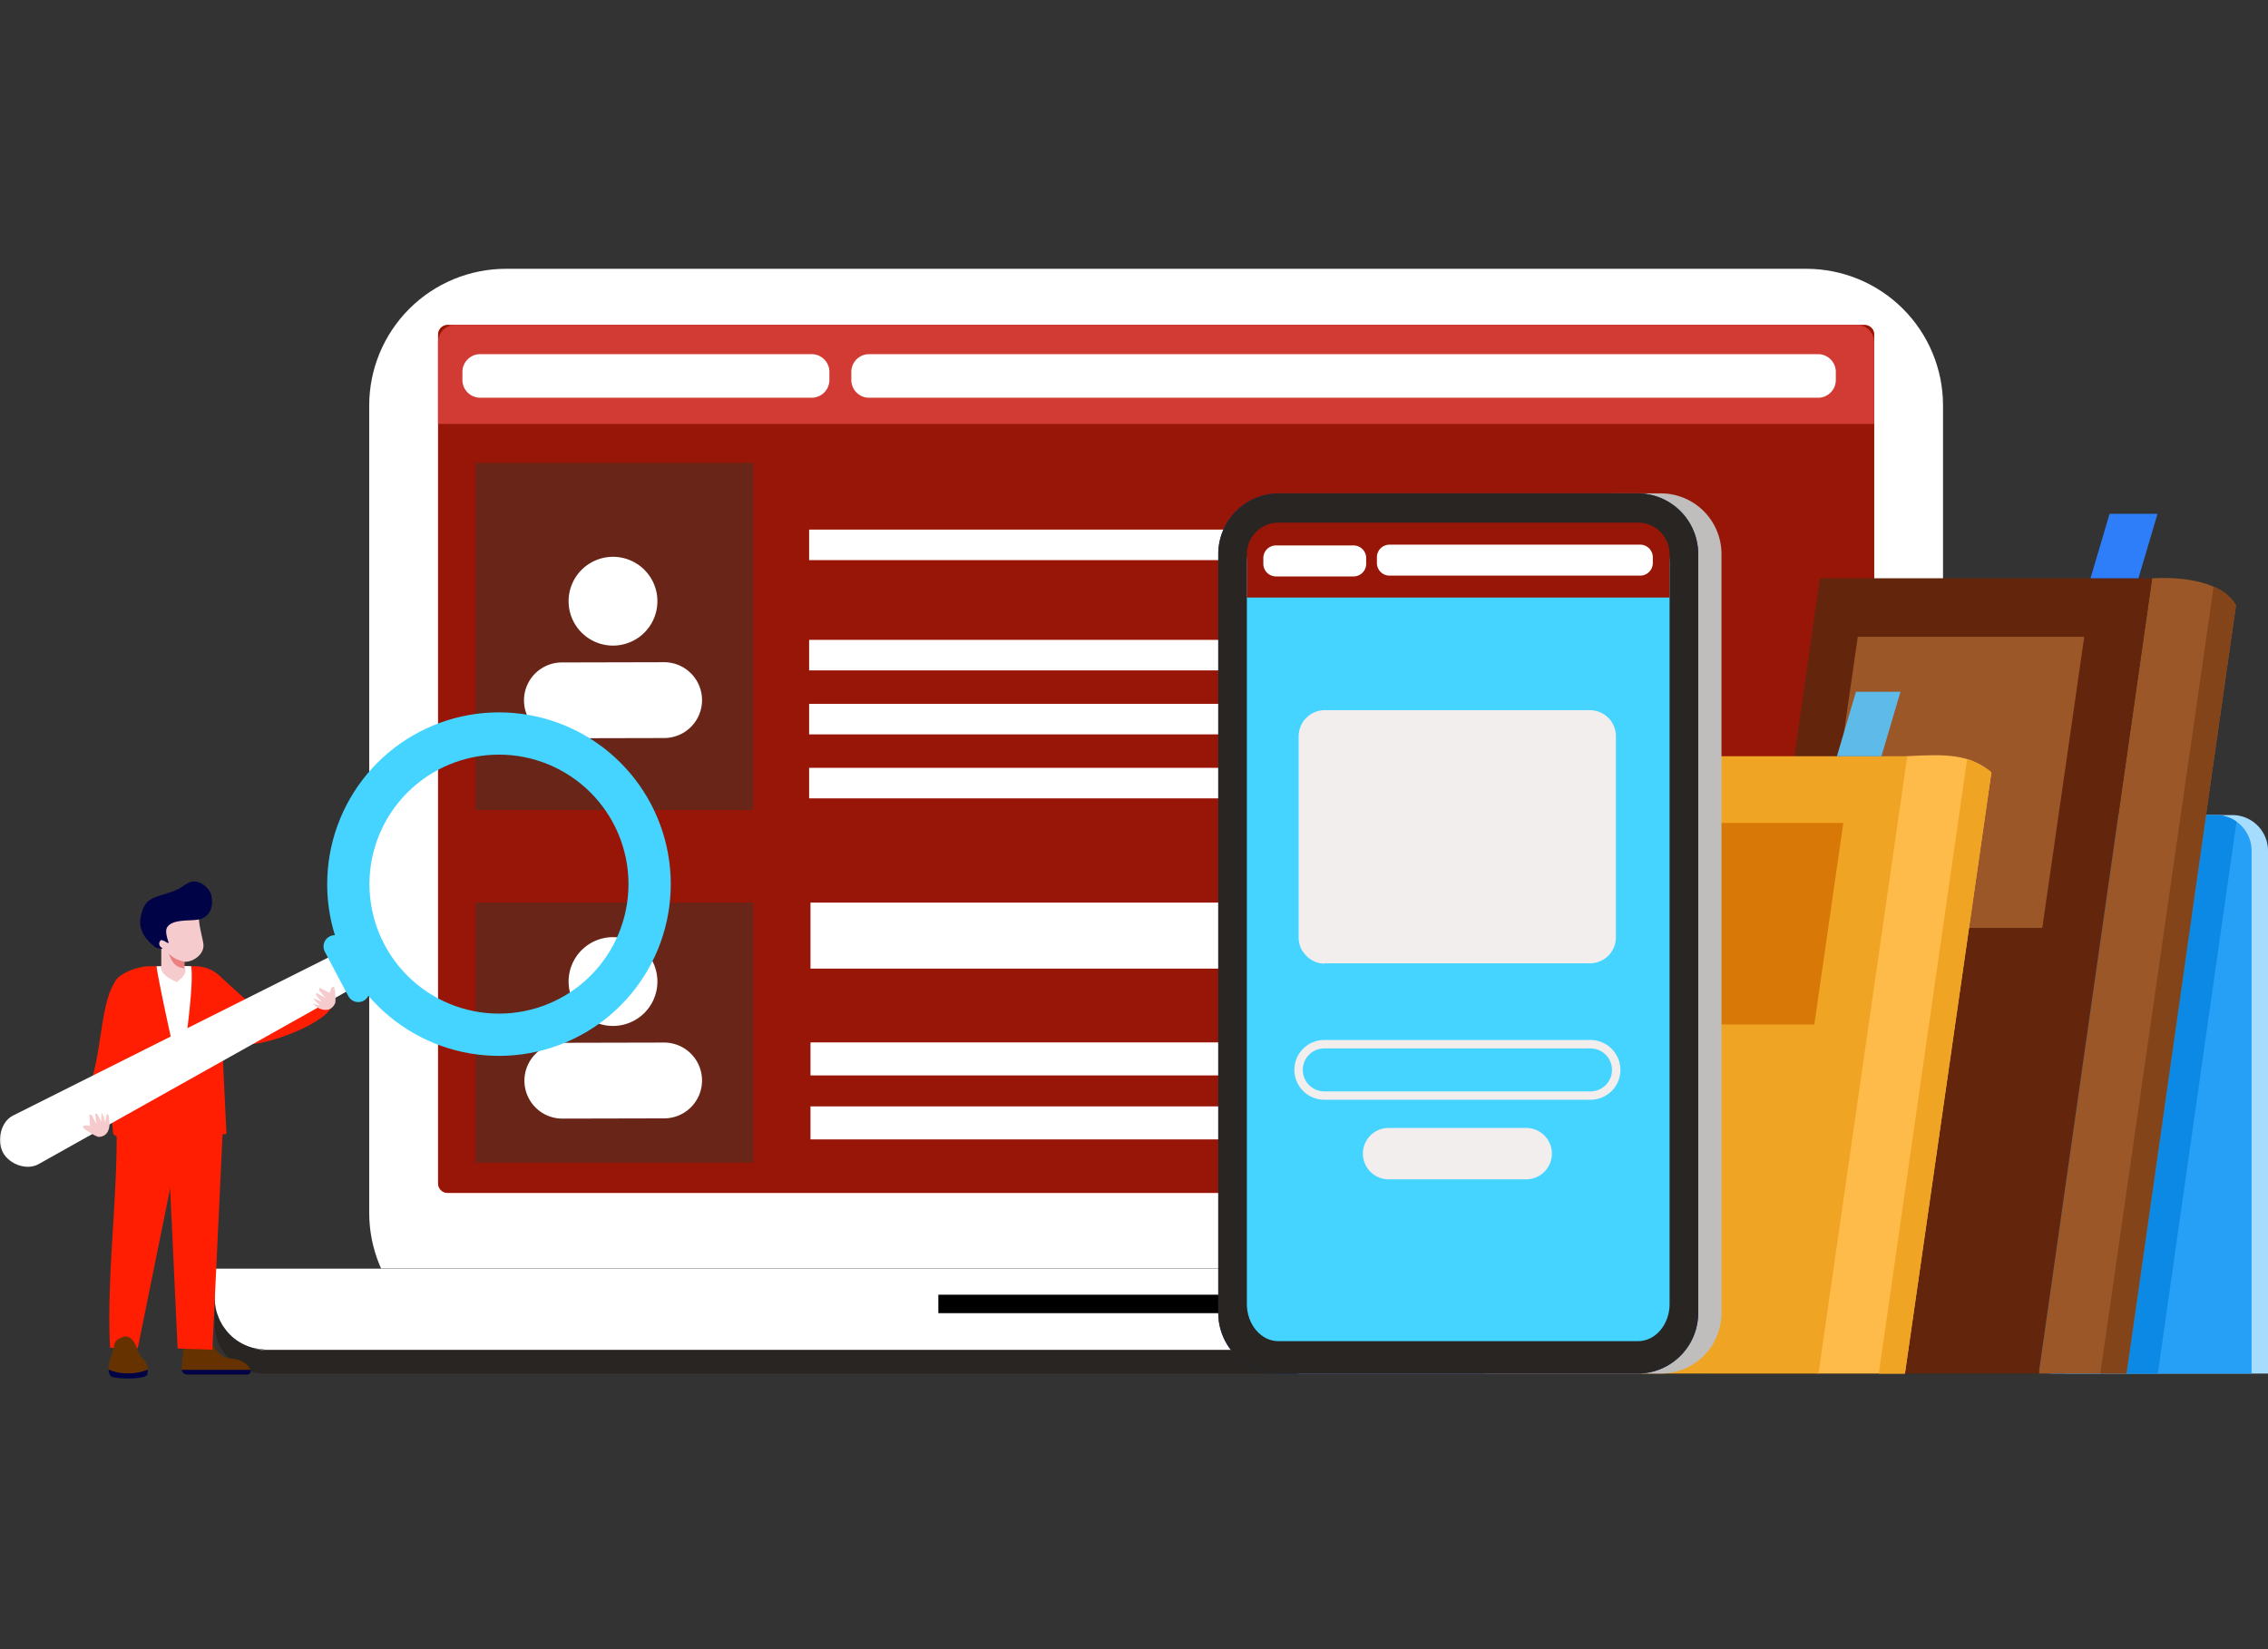 <svg xmlns="http://www.w3.org/2000/svg" xmlns:xlink="http://www.w3.org/1999/xlink" width="440" height="320" viewBox="0 0 440 320"><rect x="0" y="0" width="440" height="320" fill="#333333" stroke="none"/><defs><clipPath id="clip-path"><path id="Rectangle_2968" data-name="Rectangle 2968" d="M26.525,0H278.8a26.526,26.526,0,0,1,26.526,26.526V183.18A26.523,26.523,0,0,1,278.8,209.7H26.526A26.526,26.526,0,0,1,0,183.177V26.525A26.525,26.525,0,0,1,26.525,0Z" fill="none"></path></clipPath><linearGradient id="linear-gradient" x1="-0.235" y1="1.027" x2="-0.233" y2="1.027" gradientUnits="objectBoundingBox"><stop offset="0" stop-color="#c9c9c9"></stop><stop offset="0.525" stop-color="#ededed"></stop><stop offset="1" stop-color="#fff"></stop></linearGradient><clipPath id="clip-path-2"><rect id="Rectangle_2969" data-name="Rectangle 2969" width="440" height="215.321" fill="none"></rect></clipPath><clipPath id="clip-path-3"><path id="Path_3425" data-name="Path 3425" d="M187.81,23.832a1.912,1.912,0,0,0-.329.029v0h-.011c-.044.008-.088.018-.131.029V23.9h-.024a1.851,1.851,0,0,0-.544.248h0c-.048.032-.1.067-.141.1v0h0l-.032.027v.009h-.01a1.885,1.885,0,0,0-.2.2v.01h-.009l-.027.032v0h0c-.037.046-.071.093-.1.142a1.881,1.881,0,0,0-.249.548v.021h-.006c-.011.044-.021.09-.029.136v.006h0a1.852,1.852,0,0,0-.029.328V190.371a1.894,1.894,0,0,0,.024.3h.006v.035c.008.048.019.1.032.142h0v.015c.008.031.018.062.027.092h.008v.024a1.92,1.92,0,0,0,.172.367h.005v.009a1.841,1.841,0,0,0,.175.24h0v0l.028.032h.007v.008a1.769,1.769,0,0,0,.135.134h.007v.007l.033.029h0v0a1.96,1.96,0,0,0,.243.176h.006v0l.056.032h.015v.008a1.954,1.954,0,0,0,.21.1h0q.047.019.095.034h.012v0a1.9,1.9,0,0,0,.279.067h.04v.005a1.852,1.852,0,0,0,.258.018H462.657a1.9,1.9,0,0,0,.256-.018v-.006h.042a1.851,1.851,0,0,0,.277-.067v0h.014c.032-.011.063-.021.093-.033v0h.005a1.963,1.963,0,0,0,.208-.1v-.01h.017l.054-.031v0h.008a1.963,1.963,0,0,0,.241-.174v0h0l.031-.027v-.009h.01a1.863,1.863,0,0,0,.168-.171v-.006h.005a1.888,1.888,0,0,0,.386-.724v-.022h.006c.011-.042.022-.087.03-.131v-.011h0a1.882,1.882,0,0,0,.03-.335V25.718a1.893,1.893,0,0,0-.029-.328h0v-.017a1.856,1.856,0,0,0-.07-.267h0a1.919,1.919,0,0,0-.106-.247h0a1.882,1.882,0,0,0-.209-.319h0v-.005a1.9,1.9,0,0,0-.278-.278h-.005v0a1.885,1.885,0,0,0-.685-.351h-.026v-.007c-.042-.011-.085-.02-.129-.028h-.013v0a1.878,1.878,0,0,0-.327-.029Z" transform="translate(-185.924 -23.832)" fill="none"></path></clipPath><clipPath id="clip-path-4"><path id="Path_3426" data-name="Path 3426" d="M189.277,23.832a3.362,3.362,0,0,0-3.353,3.353V43.043H464.543V27.185a3.363,3.363,0,0,0-3.353-3.353Z" transform="translate(-185.924 -23.832)" fill="none"></path></clipPath><linearGradient id="linear-gradient-2" x1="-0.305" y1="10.641" x2="-0.303" y2="10.641" gradientUnits="objectBoundingBox"><stop offset="0" stop-color="#812a18"></stop><stop offset="1" stop-color="#d23b33"></stop></linearGradient><clipPath id="clip-path-6"><path id="Path_3429" data-name="Path 3429" d="M98.943,439.983l.133.032h.01v0c.109.025.219.048.329.069h.026v.005l.167.03h.046v.008l.172.028H99.9v.011l.181.025h.032v0q.151.018.3.032h.089v.008c.158.013.318.022.478.028h.158l-2.2-.282Zm-.016,0,.016,0v0Zm2.253.284v0l-.037,0Zm-10.03-15.852v5.672c0,.09,0,.181,0,.27h.009v.24c.008.158.02.315.035.471h0v.007c.009.093.019.185.031.277h.005v.039c.007.058.016.116.025.174h.011v.077c.009.058.019.115.029.172h.007v.041c.011.058.021.115.032.172h0v.016c.011.054.021.108.033.162h0v.011l.029.131h.007v.032c.009.037.018.073.027.11h.009v.034c.009.036.017.072.027.107h.009v.033c.01.037.02.073.03.11h.006v.021c.011.041.022.081.034.121h0v0c.041.142.085.282.133.422H91.7v.027l.029.079h.007v.021c.01.028.02.058.03.085h.005v.015l.035.092h0v0l.026.069h.01v.025l.032.082h0v.008q.1.248.212.489h0v0l.031.067h0v.009l.029.063h.006v.013l.028.058h.007v.014l.029.058h.007v.014l.028.057h.007v.014l.03.057H92.3v.011l.032.06h0v.007c.056.105.113.21.173.313h0v.009c.033.057.067.113.1.169h.006v.01c.02.033.04.064.059.1h.012v.018l.033.053h0v0l.066.1H92.8v.008c.069.1.139.209.211.311h0v0c.033.047.067.093.1.139h.005v.008c.033.045.066.09.1.134h.007v.009l.1.133h0v.005q.155.2.319.385h0l.03.034h.005v.006l.026.029h.009v.011l.022.025h.014v.015c.1.116.21.229.319.34h0l.034.035h0l.07.069h0l.035.035h0c.111.109.225.215.341.319h.014v.013l.026.022h.01v.009l.03.027h.005v0l.034.031h0c.126.109.255.215.386.319h0v0l.134.1h.008v.006c.045.034.091.068.136.1h.005v0c.149.108.3.214.457.315h.005v0l.106.068h0l.056.035H96v.009l.1.062H96.1v0l.053.032h.017v.01l.1.061h0v0l.059.033h.012v.007q.123.069.247.136h0l.066.035h.005v0l.063.032h.008v0l.064.032h.008v0l.064.032h.007v0l.064.032h.006v0l.069.032h0q.325.153.661.283H97.7v.005l.079.03h.027v.01l.068.025h0v0l.1.034h.01v0l.09.032h.016v.006l.092.03H98.2v0c.07.023.14.045.211.066h0l.116.035h.026v.008l.1.028h.04v.011l.09.024H98.8v0l2.343.315h0l.039,0,.159,0H446.22l.156,0v0h.2c.171-.006.341-.016.511-.031v-.005h.055c.1-.009.2-.02.3-.032v0h.034l.179-.025v-.011h.079l.17-.028v-.008h.048l.165-.03v-.006h.027c.11-.021.219-.044.328-.069v0h.011l.131-.031v0h.017l.125-.031v-.005h.018l.089-.024v-.011h.042l.1-.027v-.008h.027l.115-.034h0c.106-.032.211-.065.316-.1v-.006h.017l.089-.031v0h.011l.1-.034v0h.006l.066-.024v-.011h.029l.078-.03v-.005h.015l.091-.036h0c.192-.076.381-.159.568-.247h0l.068-.032v0h.007l.064-.031v0h.009l.062-.031v0h.009l.062-.032v0h.009l.062-.032v0h.006l.065-.034h0c.107-.057.213-.115.317-.175v0h0l.1-.06v-.011h.018l.053-.031v0h.008l.1-.061v-.01h.016l.055-.035h0l.1-.067v0h.006c.106-.069.21-.139.314-.212h0l.141-.1v-.005h.007l.135-.1V438.2h.008q.068-.05.134-.1v0h.005q.2-.154.385-.318v0h0l.034-.03v-.005h.006l.029-.026v-.01h.011l.024-.021v-.014H453c.1-.093.205-.187.3-.284h0l.035-.034h0l.034-.033v0h0l.069-.068v0h0l.033-.034v0h0l.034-.034h0q.145-.149.284-.3v-.016h.015l.021-.024v-.012h.01l.025-.028v-.007h.007l.029-.032v0h0q.164-.188.318-.383v-.007h.005l.1-.132v-.01h.008l.1-.133v-.01h.007c.034-.046.067-.091.1-.138v0h0q.108-.153.21-.31v-.01h.006l.064-.1V435.5h0l.032-.051v-.02h.013l.059-.094v-.012h.007q.051-.084.1-.167v-.01h.006c.059-.1.116-.206.171-.31v-.009h.005l.031-.058v-.013h.007l.028-.054v-.016h.008l.027-.054v-.016h.008l.027-.055v-.016h.008l.027-.055v-.016h.007l.028-.059V434.4h.006l.031-.064v-.007h0c.01-.023.022-.046.032-.07v0h0c.062-.137.121-.275.177-.415v-.011h0l.031-.079v-.028h.011l.025-.065v-.005h0l.033-.088v-.019h.006l.029-.082v-.025h.009c.061-.172.118-.347.169-.524v-.009h0c.011-.038.022-.077.033-.116v-.026h.007l.028-.1v-.038h.01c.009-.034.016-.068.025-.1v-.04h.01c.008-.035.017-.069.026-.105v-.037h.008q.034-.147.063-.3v-.023h0c.011-.054.021-.109.032-.164v-.049h.008c.009-.054.018-.109.027-.163v-.086h.012c.008-.054.016-.108.023-.163v-.05h.007c.011-.087.02-.175.029-.262v-.022h0q.022-.22.034-.443v-.267h.011c0-.09,0-.18,0-.27v-5.672Z" transform="translate(-91.151 -424.411)" fill="none"></path></clipPath><linearGradient id="linear-gradient-3" x1="-0.114" y1="1.341" x2="-0.113" y2="1.341" xlink:href="#linear-gradient"></linearGradient><clipPath id="clip-path-8"><path id="Path_3450" data-name="Path 3450" d="M535.312,108.794c-3.337,0-6.088,3.25-6.088,7.194V259.949c0,3.944,2.751,7.194,6.088,7.194h69.832c3.337,0,6.09-3.25,6.09-7.194V115.988c0-3.944-2.753-7.194-6.09-7.194Z" transform="translate(-529.224 -108.794)" fill="none"></path></clipPath><linearGradient id="linear-gradient-4" x1="-2.95" y1="1.046" x2="-2.944" y2="1.046" gradientUnits="objectBoundingBox"><stop offset="0" stop-color="#0fb0fb"></stop><stop offset="1" stop-color="#44d4ff"></stop></linearGradient><clipPath id="clip-path-10"><path id="Path_3466" data-name="Path 3466" d="M2.5,320.275C.165,321.447-.661,325.1.563,327.413s4.634,3.556,6.913,2.279l64.262-36.026-3.389-6.405Z" transform="translate(0 -287.262)" fill="none"></path></clipPath><linearGradient id="linear-gradient-5" x1="0.009" y1="1.922" x2="0.015" y2="1.922" xlink:href="#linear-gradient"></linearGradient><clipPath id="clip-path-12"><path id="Path_3475" data-name="Path 3475" d="M146.215,221.628a25.127,25.127,0,1,1,25.128,25.126,25.128,25.128,0,0,1-25.128-25.126m-8.2,0a33.313,33.313,0,0,0,1.5,9.91,2.16,2.16,0,0,0-1.058.251,2.184,2.184,0,0,0-.906,2.943l4.568,8.633a2.183,2.183,0,0,0,2.942.905,2.158,2.158,0,0,0,.947-.991,33.328,33.328,0,1,0-7.991-21.65" transform="translate(-137.295 -188.299)" fill="none"></path></clipPath><linearGradient id="linear-gradient-6" x1="-0.923" y1="1.939" x2="-0.916" y2="1.939" xlink:href="#linear-gradient-4"></linearGradient></defs><g id="masthead-blog" transform="translate(-921.638 -129.396)"><g id="Group_5052" data-name="Group 5052" transform="translate(921.638 181.553)"><g id="Group_5029" data-name="Group 5029" transform="translate(71.628)"><g id="Group_5028" data-name="Group 5028" clip-path="url(#clip-path)"><rect id="Rectangle_2967" data-name="Rectangle 2967" width="305.325" height="209.703" transform="translate(0)" fill="url(#linear-gradient)"></rect></g></g><g id="Group_5031" data-name="Group 5031" transform="translate(0)"><g id="Group_5030" data-name="Group 5030" clip-path="url(#clip-path-2)"><path id="Path_3424" data-name="Path 3424" d="M187.552,192.24v-.006h-.041a1.9,1.9,0,0,1-.279-.067v0h-.011l-.095-.034h0a1.826,1.826,0,0,1-.21-.1v-.008H186.9l-.056-.032v0h-.006a1.847,1.847,0,0,1-.243-.176v0h0l-.033-.029v-.006h-.007c-.047-.043-.092-.087-.135-.134v-.008h-.007l-.028-.032v0h0a1.876,1.876,0,0,1-.175-.24v-.009H186.2a1.868,1.868,0,0,1-.172-.367v-.024h-.008c-.01-.031-.019-.061-.027-.092v-.014h0c-.012-.047-.023-.095-.032-.143v-.035h-.006a1.9,1.9,0,0,1-.024-.3V25.719a1.892,1.892,0,0,1,.029-.328h0v-.006c.008-.046.018-.091.03-.136h.006v-.021a1.869,1.869,0,0,1,.248-.548h0c.032-.049.067-.1.1-.142h0v0l.026-.032h.009v-.011a1.889,1.889,0,0,1,.2-.2h.011v-.009l.032-.027h0v0c.046-.037.093-.071.141-.1h0a1.885,1.885,0,0,1,.544-.248h.024v-.006c.043-.011.087-.021.131-.029h.011v0a1.866,1.866,0,0,1,.329-.029H462.656a1.881,1.881,0,0,1,.327.028v0H463c.043.008.087.018.129.029V23.9h.026a1.89,1.89,0,0,1,.684.351v0h.006a1.925,1.925,0,0,1,.278.278v.006h0a1.848,1.848,0,0,1,.208.319h0a1.894,1.894,0,0,1,.106.248h0a1.917,1.917,0,0,1,.071.266v.018h0a1.889,1.889,0,0,1,.029.328V190.372a1.874,1.874,0,0,1-.03.335h0v.011c-.009.044-.018.088-.03.131h-.006v.022a1.882,1.882,0,0,1-.386.724h-.005v.006a1.867,1.867,0,0,1-.168.172h-.009v.008l-.031.027h0v0a1.886,1.886,0,0,1-.241.174h-.007v0l-.054.031h-.017v.01a1.994,1.994,0,0,1-.208.1h-.006v0c-.031.012-.062.023-.093.034h-.014v0a1.866,1.866,0,0,1-.277.067h-.042v.006a1.892,1.892,0,0,1-.256.017H187.809a1.854,1.854,0,0,1-.258-.018" transform="translate(-100.941 -12.939)" fill="#ff1e00" fill-rule="evenodd"></path></g></g><g id="Group_5033" data-name="Group 5033" transform="translate(84.982 10.893)"><g id="Group_5032" data-name="Group 5032" clip-path="url(#clip-path-3)"><rect id="Rectangle_2970" data-name="Rectangle 2970" width="278.619" height="168.425" transform="translate(0 0)" fill="#981607"></rect></g></g><g id="Group_5035" data-name="Group 5035" transform="translate(84.982 10.893)"><g id="Group_5034" data-name="Group 5034" clip-path="url(#clip-path-4)"><rect id="Rectangle_2971" data-name="Rectangle 2971" width="278.619" height="19.211" transform="translate(0 0)" fill="url(#linear-gradient-2)"></rect></g></g><g id="Group_5037" data-name="Group 5037" transform="translate(0)"><g id="Group_5036" data-name="Group 5036" clip-path="url(#clip-path-2)"><path id="Path_3427" data-name="Path 3427" d="M91.15,426.739H456.406V436.4a9.686,9.686,0,0,1-9.655,9.657H100.807A9.686,9.686,0,0,1,91.15,436.4Z" transform="translate(-49.487 -231.685)" fill="#282522" fill-rule="evenodd"></path><path id="Path_3428" data-name="Path 3428" d="M98.8,439.949v0h-.016l-.09-.025v-.011h-.04l-.1-.028v-.008h-.026l-.116-.035h0c-.071-.022-.141-.043-.211-.067v0h-.014l-.092-.03v-.006h-.016l-.09-.032v0h-.01l-.1-.034h0l-.068-.025v-.01h-.027l-.079-.03v-.005h-.014q-.336-.13-.66-.283h0l-.069-.032v0h-.006l-.064-.032v0h-.008l-.063-.032v0H96.8l-.064-.032v0h-.008l-.063-.032v0h-.005l-.066-.035h0c-.083-.044-.165-.089-.247-.135v-.007h-.012l-.059-.033v0h0l-.1-.061v-.01h-.017l-.053-.032v0H96.1l-.1-.062v-.009H95.98l-.056-.036h0l-.106-.068v0h0c-.155-.1-.308-.207-.457-.315v0h-.006l-.136-.1V438.2h-.008l-.134-.1v0h0q-.2-.155-.387-.319h0l-.035-.031v0h-.005l-.03-.027v-.009H94.6l-.026-.023v-.013h-.015q-.173-.156-.341-.319h0l-.035-.034h0l-.07-.07h0l-.034-.035h0q-.163-.167-.319-.34v-.015h-.013l-.022-.025v-.01h-.009l-.026-.029v-.006h-.005l-.03-.034h0q-.164-.189-.318-.385v-.006h-.005c-.034-.044-.068-.089-.1-.133v-.009h-.007l-.1-.133v-.009h-.006l-.1-.139v0h0q-.108-.154-.211-.311v-.008h-.005l-.066-.1v0h0l-.033-.053v-.019h-.012l-.059-.1v-.011h-.006c-.034-.056-.068-.112-.1-.169v-.008h0c-.06-.1-.117-.208-.173-.313v-.007h0l-.032-.06v-.01h-.006l-.03-.057v-.015h-.007l-.028-.057v-.014h-.007l-.028-.057v-.014h-.007l-.029-.057v-.014h-.006l-.029-.062V434.4h0l-.032-.067v0h0q-.112-.241-.212-.489v-.008h0l-.032-.082v-.024H91.83l-.027-.069v0h0l-.035-.092v-.015h-.005c-.011-.028-.02-.057-.03-.086v-.021h-.008l-.028-.079v-.027h-.01q-.071-.208-.133-.422v0h0c-.012-.04-.023-.081-.034-.121v-.022h-.005c-.01-.037-.02-.073-.03-.109v-.033h-.009c-.01-.036-.018-.072-.027-.108v-.034h-.009c-.009-.037-.018-.073-.027-.11v-.032h-.007c-.01-.043-.019-.087-.029-.131V432.2h0c-.011-.053-.022-.107-.033-.161v-.016h0c-.011-.057-.022-.115-.032-.172v-.041H91.3c-.01-.057-.02-.114-.029-.171v-.077h-.011c-.008-.058-.017-.116-.024-.174v-.04H91.23c-.012-.092-.021-.185-.031-.277v-.006h0c-.016-.156-.027-.313-.035-.471v-.24h-.009c0-.09,0-.18,0-.27v-5.672H456.407v5.672c0,.09,0,.18,0,.27h-.011v.267c-.008.149-.019.3-.034.444h0v.022c-.009.088-.018.175-.029.262h-.006v.05c-.007.055-.016.109-.023.164h-.012v.086c-.009.054-.018.109-.027.163h-.008v.049c-.01.055-.021.11-.031.164h0v.023c-.019.1-.04.2-.063.3h-.008v.037c-.008.035-.017.07-.026.1h-.01v.04c-.008.034-.016.069-.025.1h-.01v.038l-.028.1h-.007v.026l-.033.116h0v.009q-.077.265-.169.524h-.009v.025l-.029.082h-.006v.019l-.033.088h0v0l-.025.066h-.011v.027l-.031.079h-.005v.011c-.056.14-.115.278-.176.415h0v0l-.032.069h0v.007l-.03.064h-.005v.011l-.028.059H455.4v.016l-.027.055h-.008v.016l-.027.055h-.008v.016l-.027.054h-.008v.017l-.029.054h-.007v.013l-.031.058h-.005v.01c-.055.1-.112.208-.171.31h-.006v.01c-.032.056-.066.112-.1.167h-.007v.012l-.059.094h-.013v.021l-.032.051h0v.006l-.064.1h-.006v.01q-.1.157-.21.31h0v0c-.033.046-.066.092-.1.138h-.007v.01l-.1.132h-.008v.011l-.1.132h-.006v.007q-.154.2-.317.383h0v0l-.029.032h-.007v.008l-.025.028h-.011v.012l-.021.024H453.8v.016q-.139.155-.283.3h0l-.034.035h0l-.033.034h0v0l-.069.069h0v0l-.034.033h0l-.035.034h0q-.15.145-.3.283h-.016v.014l-.024.022h-.011v.01l-.029.026h-.006v.006l-.033.03h0v0c-.126.109-.255.215-.385.318h-.005v0c-.044.035-.089.069-.134.1h-.008v.006l-.135.1H452.2v.005l-.141.1h0c-.1.073-.208.144-.314.213h-.006v0l-.105.067h0l-.055.035h-.016v.01l-.1.061h-.007v0l-.053.031h-.018v.011l-.1.06h0v0c-.1.06-.211.118-.317.175h0l-.065.034h-.006v0l-.062.032h-.009v0l-.062.031h-.009v0l-.062.031h-.009v0l-.064.031H450.6v0l-.068.032h0c-.187.088-.375.171-.568.247h0l-.091.035h-.016v.006l-.078.03h-.029v.011l-.065.024h-.006v0l-.1.034h-.011v0l-.089.032h-.017v.006c-.1.035-.21.069-.316.1h0l-.115.034H449v.008l-.1.027h-.042v.011l-.089.024h-.018v0l-.124.031h-.017v0l-.131.031h-.011v0c-.108.025-.218.047-.327.069h-.028v.005l-.165.03H447.9v.008c-.056.01-.112.019-.17.027h-.079v.011l-.18.024h-.033v0c-.1.012-.2.023-.3.032h-.055v0q-.254.022-.511.031h-.2v.005l-.156,0H101.339l-.159,0m0,0v-.005h-.2q-.24-.008-.477-.027v-.008h-.089c-.1-.009-.2-.02-.3-.032v0h-.032l-.182-.025v-.011h-.077l-.171-.028v-.008h-.047l-.167-.03v-.005h-.026c-.11-.022-.22-.044-.329-.069v0h-.01l-.133-.032v0h-.016Z" transform="translate(-49.488 -230.421)" fill-rule="evenodd"></path></g></g><g id="Group_5039" data-name="Group 5039" transform="translate(41.663 193.99)"><g id="Group_5038" data-name="Group 5038" clip-path="url(#clip-path-6)"><rect id="Rectangle_2973" data-name="Rectangle 2973" width="365.259" height="15.926" transform="translate(-0.001 -0.033)" fill="url(#linear-gradient-3)"></rect></g></g><g id="Group_5041" data-name="Group 5041" transform="translate(0)"><g id="Group_5040" data-name="Group 5040" clip-path="url(#clip-path-2)"><rect id="Rectangle_2974" data-name="Rectangle 2974" width="84.497" height="3.581" transform="translate(182.043 199.064)"></rect><path id="Path_3430" data-name="Path 3430" d="M901.791,231.9H870.184a6.926,6.926,0,0,0-6.9,6.905v94.56a6.926,6.926,0,0,0,6.9,6.905h38.509V238.808a6.924,6.924,0,0,0-6.9-6.905" transform="translate(-468.692 -125.904)" fill="#a6ddff" fill-rule="evenodd"></path><path id="Path_3431" data-name="Path 3431" d="M894.815,231.9h-31.6a6.927,6.927,0,0,0-6.909,6.905v94.56a6.927,6.927,0,0,0,6.909,6.905H901.72V238.808a6.926,6.926,0,0,0-6.905-6.905" transform="translate(-464.903 -125.904)" fill="#269ff7" fill-rule="evenodd"></path><path id="Path_3432" data-name="Path 3432" d="M894.815,231.9h-31.6a6.927,6.927,0,0,0-6.909,6.905v94.56a6.927,6.927,0,0,0,6.909,6.905h20.311l15.271-107.1a6.853,6.853,0,0,0-3.978-1.273" transform="translate(-464.903 -125.904)" fill="#0c89e4" fill-rule="evenodd"></path><path id="Path_3433" data-name="Path 3433" d="M903.573,136.583c-1.922-3.668-8.031-5.727-16.265-5.276L865.3,285.624h17.025c5.74-39.929,15.505-109.11,21.245-149.041" transform="translate(-469.789 -71.256)" fill="#9c5728" fill-rule="evenodd"></path><path id="Path_3434" data-name="Path 3434" d="M917.77,138.6a8.2,8.2,0,0,0-4.337-3.641L891.453,287.64h5.072c5.74-39.931,15.505-109.111,21.245-149.041" transform="translate(-483.987 -73.271)" fill="#834419" fill-rule="evenodd"></path><path id="Path_3435" data-name="Path 3435" d="M810.728,131.381H746.253l-22,154.317h64.473Z" transform="translate(-393.209 -71.329)" fill="#63260c" fill-rule="evenodd"></path><path id="Path_3436" data-name="Path 3436" d="M822.776,156.215l-8.141,56.493h-43.94l8.145-56.493Z" transform="translate(-418.424 -84.812)" fill="#9c5728" fill-rule="evenodd"></path><path id="Path_3437" data-name="Path 3437" d="M805.084,209.8c-4.355-3.48-8.337-3.564-16.577-3.112l-17.221,119.79h17.022c5.744-39.929,11.037-76.747,16.777-116.678" transform="translate(-418.745 -112.109)" fill="#ffbb4a" fill-rule="evenodd"></path><path id="Path_3438" data-name="Path 3438" d="M819.277,210.7a13.894,13.894,0,0,0-4.707-2.551l-17.142,119.23H802.5c5.744-39.931,11.037-76.748,16.777-116.679" transform="translate(-432.939 -113.006)" fill="#f0a424" fill-rule="evenodd"></path><path id="Path_3439" data-name="Path 3439" d="M712.177,206.917H647.452L630.23,326.708h64.722Z" transform="translate(-342.164 -112.339)" fill="#f0a424" fill-rule="evenodd"></path><path id="Path_3440" data-name="Path 3440" d="M723.511,235.238l-5.619,39.1H673.955l5.621-39.1Z" transform="translate(-365.903 -127.715)" fill="#d87907" fill-rule="evenodd"></path><path id="Path_3441" data-name="Path 3441" d="M900.3,104.012H891l-3.7,12.51h9.3Z" transform="translate(-481.734 -56.47)" fill="#2e7ef9" fill-rule="evenodd"></path><path id="Path_3442" data-name="Path 3442" d="M791.991,179.548h-8.635l-3.7,12.51h8.635Z" transform="translate(-423.289 -97.48)" fill="#5dbae9" fill-rule="evenodd"></path><path id="Path_3443" data-name="Path 3443" d="M199.708,36.238h64.323a3.445,3.445,0,0,1,3.435,3.435v1.585a3.444,3.444,0,0,1-3.435,3.434H199.708a3.444,3.444,0,0,1-3.434-3.434V39.673a3.444,3.444,0,0,1,3.434-3.435" transform="translate(-106.561 -19.674)" fill="#fff" fill-rule="evenodd"></path><path id="Path_3444" data-name="Path 3444" d="M364.765,36.238H548.9a3.441,3.441,0,0,1,3.428,3.435v1.585a3.44,3.44,0,0,1-3.428,3.434H364.765a3.444,3.444,0,0,1-3.433-3.434V39.673a3.444,3.444,0,0,1,3.433-3.435" transform="translate(-196.174 -19.674)" fill="#fff" fill-rule="evenodd"></path><rect id="Rectangle_2975" data-name="Rectangle 2975" width="53.888" height="67.36" transform="translate(92.256 37.662)" fill="#692517"></rect><rect id="Rectangle_2976" data-name="Rectangle 2976" width="88.408" height="5.922" transform="translate(156.974 50.604)" fill="#fff"></rect><rect id="Rectangle_2977" data-name="Rectangle 2977" width="88.408" height="5.923" transform="translate(156.974 72.001)" fill="#fff"></rect><rect id="Rectangle_2978" data-name="Rectangle 2978" width="88.408" height="5.922" transform="translate(156.974 84.416)" fill="#fff"></rect><rect id="Rectangle_2979" data-name="Rectangle 2979" width="88.408" height="5.923" transform="translate(156.974 96.832)" fill="#fff"></rect><rect id="Rectangle_2980" data-name="Rectangle 2980" width="53.888" height="50.454" transform="translate(92.256 122.981)" fill="#692517"></rect><path id="Path_3445" data-name="Path 3445" d="M249.932,283.726a8.614,8.614,0,1,1-8.594,8.633,8.615,8.615,0,0,1,8.594-8.633" transform="translate(-131.027 -154.04)" fill="#fff" fill-rule="evenodd"></path><path id="Path_3446" data-name="Path 3446" d="M229.924,328.519l19.746-.045a7.355,7.355,0,0,1,.035,14.71l-19.747.044a7.355,7.355,0,1,1-.033-14.71" transform="translate(-120.846 -178.335)" fill="#fff" fill-rule="evenodd"></path><rect id="Rectangle_2981" data-name="Rectangle 2981" width="89.018" height="12.809" transform="translate(157.239 122.981)" fill="#fff"></rect><rect id="Rectangle_2982" data-name="Rectangle 2982" width="89.018" height="6.405" transform="translate(157.239 150.109)" fill="#fff"></rect><rect id="Rectangle_2983" data-name="Rectangle 2983" width="89.018" height="6.405" transform="translate(157.239 162.524)" fill="#fff"></rect><path id="Path_3447" data-name="Path 3447" d="M539.8,96.795l59.192-1.46h9.45a11.779,11.779,0,0,1,11.639,11.846v147.1a11.78,11.78,0,0,1-11.639,11.847H538.613a11.779,11.779,0,0,1-11.638-11.847v-147.1c0-6.515,6.426-10.386,12.827-10.386" transform="translate(-286.105 -51.759)" fill="#bfbebd" fill-rule="evenodd"></path><path id="Path_3448" data-name="Path 3448" d="M528.721,95.334h69.831a11.776,11.776,0,0,1,11.637,11.846v147.1a11.777,11.777,0,0,1-11.637,11.847H528.721a11.779,11.779,0,0,1-11.639-11.847V107.18a11.778,11.778,0,0,1,11.639-11.846" transform="translate(-280.734 -51.759)" fill="#15378a" fill-rule="evenodd"></path><path id="Path_3449" data-name="Path 3449" d="M528.721,266.127h69.831a11.776,11.776,0,0,0,11.637-11.816V107.15a11.776,11.776,0,0,0-11.637-11.816H528.721a11.778,11.778,0,0,0-11.639,11.846v147.1a11.779,11.779,0,0,0,11.639,11.847" transform="translate(-280.734 -51.759)" fill="#282522"></path></g></g><g id="Group_5043" data-name="Group 5043" transform="translate(241.898 49.728)"><g id="Group_5042" data-name="Group 5042" clip-path="url(#clip-path-8)"><rect id="Rectangle_2985" data-name="Rectangle 2985" width="82.01" height="158.35" transform="translate(0 0)" fill="url(#linear-gradient-4)"></rect></g></g><g id="Group_5045" data-name="Group 5045" transform="translate(0)"><g id="Group_5044" data-name="Group 5044" clip-path="url(#clip-path-2)"><path id="Path_3451" data-name="Path 3451" d="M535.313,107.769a6.121,6.121,0,0,0-6.088,6.088v8.448h82.01v-8.448a6.122,6.122,0,0,0-6.09-6.088Z" transform="translate(-287.326 -58.51)" fill="#981607" fill-rule="evenodd"></path><path id="Path_3452" data-name="Path 3452" d="M556.171,236.513v0h-.1q-.2-.01-.394-.033v0h-.019c-.077-.01-.154-.022-.23-.035h0q-.16-.028-.316-.066v-.005h-.021l-.121-.031v0h-.016c-.078-.022-.156-.045-.233-.07h0l-.1-.035h0c-.121-.043-.239-.09-.355-.14v0h0a5.2,5.2,0,0,1-.777-.425h0c-.084-.056-.167-.114-.247-.175v0h0a5.157,5.157,0,0,1-.458-.389v0h0l-.033-.032v0h0l-.1-.1v0h0l-.033-.033v0h0a5.335,5.335,0,0,1-.389-.459v0h0q-.151-.2-.282-.417v-.01H551.9a5.05,5.05,0,0,1-.243-.45v-.011h-.005l-.03-.064v-.006h0q-.055-.12-.1-.244v-.005h0a5.124,5.124,0,0,1-.176-.531v0h0c-.012-.045-.024-.091-.035-.137v-.005h0c-.027-.112-.05-.227-.07-.342v-.013h0c-.013-.078-.024-.156-.033-.235v-.014h0a5.042,5.042,0,0,1-.034-.561v-.007h0V192.427h0v-.015a5.078,5.078,0,0,1,.067-.8h0v-.021c.019-.112.042-.224.068-.334h0v-.013c.01-.043.021-.086.032-.129h0v-.01a5.134,5.134,0,0,1,.173-.523h.005v-.013a5.059,5.059,0,0,1,.318-.661h0v0c.034-.059.069-.116.1-.174h0v0a5.221,5.221,0,0,1,.532-.707h0l.03-.034h.005v-.005q.15-.164.314-.314h.006v-.006l.032-.03h0v0q.121-.109.249-.21c.046-.037.092-.072.139-.106h0v0q.2-.151.423-.282h0v0q.156-.093.32-.176h0l.07-.035h0c.134-.065.272-.124.411-.177h.015v-.005q.2-.077.414-.137h.012v0l.12-.032h.022v-.005c.1-.025.2-.047.3-.066h.017v0c.067-.012.134-.022.2-.032h.011v0c.1-.015.21-.026.317-.034h.074v0c.1-.006.207-.01.311-.01h51.339c.106,0,.212,0,.317.01v0h.068c.108.008.216.02.323.035h.005c.069.01.139.021.207.033v0h.011l.166.034v0h.008l.134.032v0h.016l.126.033v0h.007c.143.04.282.087.42.139v0h.009a5.2,5.2,0,0,1,.737.35v.005h.009c.057.033.113.067.169.1v0h.006c.07.045.139.09.207.138v0h.006a5.305,5.305,0,0,1,.527.426h0l.035.032v0h0l.032.031v0h.005c.059.057.117.114.173.174v0h0l.031.034v0h0a5.227,5.227,0,0,1,.353.423v0h0q.151.2.282.418v.008h.005c.035.058.069.117.1.176h0c.024.044.047.088.07.132v.01h.006l.03.061v.01h.005l.031.064v.007h0l.032.068v0h0q.076.169.141.344v.012h0c.038.1.071.206.1.311v.009h0a5.122,5.122,0,0,1,.14.617v.022h0c.013.08.023.16.032.242v.007h0a5.136,5.136,0,0,1,.029.547v38.931a5.123,5.123,0,0,1-.063.8h0v.014c-.019.115-.041.229-.067.341h0v.016c-.01.042-.02.084-.031.126h0v.016c-.011.042-.023.084-.035.126h0c-.021.072-.044.143-.068.213h0v.01c-.011.032-.022.065-.034.1h0v0a5.181,5.181,0,0,1-.213.494h0l-.035.069h0v0c-.074.145-.156.287-.244.425h0v.007c-.044.069-.091.138-.139.206h0v0c-.033.047-.068.092-.1.138h0v.005a5.206,5.206,0,0,1-1.414,1.273h-.007v0c-.058.035-.117.069-.176.1h0q-.134.074-.272.141h-.012v.005l-.064.03h-.007v0c-.079.037-.16.071-.241.1h-.007v0a5.266,5.266,0,0,1-.523.175h-.01v0l-.127.032h-.016v0l-.139.032h0c-.059.013-.12.024-.18.035h-.033v.005q-.1.017-.2.03h-.013c-.132.016-.266.028-.4.034h-.1v0l-.139,0H556.3l-.134,0" transform="translate(-299.236 -101.688)" fill="#f1eeed" fill-rule="evenodd"></path><path id="Path_3453" data-name="Path 3453" d="M538.653,117.438H553.72a2.449,2.449,0,0,1,2.442,2.442v1.128a2.45,2.45,0,0,1-2.442,2.442H538.653a2.449,2.449,0,0,1-2.441-2.442V119.88a2.449,2.449,0,0,1,2.441-2.442" transform="translate(-291.12 -63.759)" fill="#fff" fill-rule="evenodd"></path><path id="Path_3454" data-name="Path 3454" d="M586.856,117.1H635.5a2.45,2.45,0,0,1,2.442,2.442v1.127a2.449,2.449,0,0,1-2.442,2.442H586.856a2.448,2.448,0,0,1-2.441-2.442v-1.127a2.449,2.449,0,0,1,2.441-2.442" transform="translate(-317.29 -63.575)" fill="#fff" fill-rule="evenodd"></path><path id="Path_3455" data-name="Path 3455" d="M606.828,329.018h-51.65a4.155,4.155,0,0,0-2.945,1.223l0,0a4.157,4.157,0,0,0-1.223,2.944h0a4.185,4.185,0,0,0,4.171,4.17h51.65a4.178,4.178,0,0,0,4.17-4.17h0a4.185,4.185,0,0,0-4.17-4.17m-51.65-1.635h51.65a5.819,5.819,0,0,1,5.8,5.8h0a5.783,5.783,0,0,1-1.7,4.1l0,0a5.786,5.786,0,0,1-4.1,1.7h-51.65a5.82,5.82,0,0,1-5.805-5.8h0a5.791,5.791,0,0,1,1.7-4.1v0l0,0a5.788,5.788,0,0,1,4.1-1.7" transform="translate(-298.265 -177.742)" fill="#f1eeed"></path><path id="Path_3456" data-name="Path 3456" d="M583.458,364.713h26.687a4.988,4.988,0,0,1,0,9.976H583.458a4.988,4.988,0,0,1,0-9.976" transform="translate(-314.062 -198.01)" fill="#f1eeed" fill-rule="evenodd"></path><path id="Path_3457" data-name="Path 3457" d="M249.932,122.267a8.614,8.614,0,1,1-8.594,8.633,8.615,8.615,0,0,1,8.594-8.633" transform="translate(-131.027 -66.381)" fill="#fff" fill-rule="evenodd"></path><path id="Path_3458" data-name="Path 3458" d="M229.924,167.058l19.746-.046a7.355,7.355,0,0,1,.035,14.711l-19.747.044a7.355,7.355,0,1,1-.033-14.709" transform="translate(-120.846 -90.674)" fill="#fff" fill-rule="evenodd"></path><path id="Path_3459" data-name="Path 3459" d="M89.774,458.018H78.157a1.076,1.076,0,0,1-1.066-.932,1.165,1.165,0,0,1-.007-.226l.473-6.1a6.784,6.784,0,0,1,1.16-.383,1.174,1.174,0,0,0,.861-.781c.009-.029.016-.059.024-.088.267-1.174,1.96-1.548,2.272-.4.041.148.076.293.106.431.008.034.015.07.021.1.05.247.086.474.112.672l0,.013a6.415,6.415,0,0,1,.058.829c.154.2.3.388.446.576.074.094.144.188.215.279.153.2.3.392.447.578.068.088.134.171.2.256.161.2.32.392.479.57.072.082.143.16.217.236a3.344,3.344,0,0,0,1.917,1.16c1.26.173,3.317.311,4.311,2.16a.631.631,0,0,1,.05.118.717.717,0,0,1-.683.932" transform="translate(-41.849 -243.45)" fill="#630"></path><path id="Path_3460" data-name="Path 3460" d="M89.785,468.32H78.168a1.076,1.076,0,0,1-1.066-.932H90.468a.717.717,0,0,1-.683.932" transform="translate(-41.86 -253.754)" fill="#000446"></path><path id="Path_3461" data-name="Path 3461" d="M85.679,305.461c1.635,3.63,3.666,7.02,8.347,7.725,3.8.572,16.383-4.247,16.891-7.664s-1.816-3.968-1.816-3.968-12.394,4.47-13.408,4.132c-.764-.255-4.483-3.77-6.768-5.857-.485-.444-3.95,4.07-3.246,5.632" transform="translate(-46.466 -162.766)" fill="#ff1e02" fill-rule="evenodd"></path><path id="Path_3462" data-name="Path 3462" d="M127.49,303.08c-.152.934.976,2.4,1.716,2.963.109-.194,1.3-1.618,1.3-1.618a3.553,3.553,0,0,0-1.605-2.307Z" transform="translate(-69.209 -164.026)" fill="#fff" fill-rule="evenodd"></path><path id="Path_3463" data-name="Path 3463" d="M63.168,296.072H54.29c-2.147,0-5.242,1.077-6.541,2.6-1.864,2.182-1.137,26.588-.569,29.989l.651.462c0,13.594-1.963,27.987-1.278,40.989l5.369.066,6.843-33.768,3.268-7.154,5.583-.449,1.514-.2-1.473-30.8a6.958,6.958,0,0,0-4.489-1.734" transform="translate(-25.196 -160.743)" fill="#ff1e02" fill-rule="evenodd"></path><path id="Path_3464" data-name="Path 3464" d="M46.7,305.719c.879-1.829.2-5.41-1.66-6.215a2.846,2.846,0,0,0-2.472-.185c-5.085,2.852-3.379,17.205-7.76,24.352-.627,3.46-.852,7.344,4.285,5.217,5.63-2.332,6.769-21.426,7.607-23.169" transform="translate(-18.722 -162.384)" fill="#ff1e02" fill-rule="evenodd"></path><path id="Path_3465" data-name="Path 3465" d="M73.171,296.016c.587,4.409-1.525,17.354-2.034,22.174-.155-.379-4.287-18.776-4.688-22.174h4.01a22.256,22.256,0,0,1,2.712,0" transform="translate(-36.076 -160.686)" fill="#fff" fill-rule="evenodd"></path></g></g><g id="Group_5047" data-name="Group 5047" transform="translate(0 131.302)"><g id="Group_5046" data-name="Group 5046" transform="translate(0)" clip-path="url(#clip-path-10)"><rect id="Rectangle_2987" data-name="Rectangle 2987" width="72.398" height="43.707" transform="translate(-0.66 0)" fill="url(#linear-gradient-5)"></rect></g></g><g id="Group_5049" data-name="Group 5049" transform="translate(0)"><g id="Group_5048" data-name="Group 5048" clip-path="url(#clip-path-2)"><path id="Path_3467" data-name="Path 3467" d="M75.687,279.64c.312,2.07-2.065,3.648-3.678,3.509v.948l.083.118c.564,1.465-1.023,2.406-1.549,2.909-.481-.368-3.053-1.07-3.111-3.1h.1v-3.558a1.556,1.556,0,0,1-.356-.156,1.243,1.243,0,0,1-.4-1.292c.1-.546.854-.177.854-.177-.658-1.619-1.5-3.015.195-3.915s5.115-.832,5.115-.832L75,273.884c-.554.882.485,4.384.691,5.756" transform="translate(-36.241 -148.697)" fill="#f6cbce" fill-rule="evenodd"></path><path id="Path_3468" data-name="Path 3468" d="M71.623,290.7c.721,1.931,1.405,2.648,3.03,2.87v-1.315a5.671,5.671,0,0,1-3.03-1.555" transform="translate(-38.885 -157.825)" fill="#ec8081" fill-rule="evenodd"></path><path id="Path_3469" data-name="Path 3469" d="M81.795,367.42l-10.664-.041,1.948,41.584,6.746.218Z" transform="translate(-38.618 -199.457)" fill="#ff1e02" fill-rule="evenodd"></path><path id="Path_3470" data-name="Path 3470" d="M53.684,459.958c-.1,1.7-6.1,1.112-7.065.6a1.157,1.157,0,0,1-.556-1.033,7.206,7.206,0,0,1,.462-2.4c.385-1.2.331-1.173.6-1.989,0,0-.069-1.327,1.9-1.834s2.691,2.8,3.027,3.434c.308.582,1.5,1.379,1.628,2.811a2.8,2.8,0,0,1,.006.408" transform="translate(-25.005 -246.079)" fill="#630"></path><path id="Path_3471" data-name="Path 3471" d="M53.613,468.14c-.118,1.1-6.027.99-6.988.48-.371-.2-.526-.927-.555-1.385a7.808,7.808,0,0,0,3.4.74,9.229,9.229,0,0,0,4.209-.717c.012.131-.063.741-.071.882" transform="translate(-25.012 -253.671)" fill="#000446"></path><path id="Path_3472" data-name="Path 3472" d="M73.336,262.956c.434,2.206-.452,4.177-2.622,4.538-1.616.27-4.433-.057-5.692,1.126-.625.586-.62,1.34-.166,2.853.133.446.341.787-.34.373-.313-.191-.832-.466-1.035-.336a.859.859,0,0,0-.017,1.275c.136.117.4.3.4.3a2.018,2.018,0,0,1-1.663-.416c-.8-.643-3.115-2.584-2.658-5.371.666-4.063,2.347-3.935,5.926-5.154,2.066-.7,2.236-1.251,3.557-1.857,1.7-.777,3.971.926,4.314,2.67" transform="translate(-32.293 -141.209)" fill="#000446" fill-rule="evenodd"></path><path id="Path_3473" data-name="Path 3473" d="M35.129,361.038a.686.686,0,0,1,.415-.33c.065,0,.988.046.988.046l-.143-2.117a.534.534,0,0,1,.653.337,11.974,11.974,0,0,0,.73,1.394l-.244-1.89a.382.382,0,0,1,.5.142c.178.3.681,1.376.681,1.376l.047-1.762a3.449,3.449,0,0,1,.5,1.035,4.338,4.338,0,0,0,.224.741l.3-1.483a.355.355,0,0,1,.383.287,13.8,13.8,0,0,1,.152,1.508c.016,1.575-.74,2.6-2.122,2.613-.427,0-3.174-1.67-3.067-1.9" transform="translate(-19.071 -194.492)" fill="#f6cbce" fill-rule="evenodd"></path><path id="Path_3474" data-name="Path 3474" d="M136.777,304.759a.687.687,0,0,0-.465.255c-.026.06-.341.928-.341.928l-1.9-.952a.534.534,0,0,0,.057.732,11.928,11.928,0,0,1,1,1.213l-1.647-.957a.383.383,0,0,0-.063.515c.207.279,1.006,1.161,1.006,1.161l-1.643-.641a3.45,3.45,0,0,0,.759.864,4.358,4.358,0,0,1,.6.494l-1.485-.3s1.2.866,1.246.886c1.445.626,2.59.262,3.14-1.007.17-.392-.016-3.2-.266-3.195" transform="translate(-72.022 -165.459)" fill="#f6cbce" fill-rule="evenodd"></path></g></g><g id="Group_5051" data-name="Group 5051" transform="translate(62.755 86.068)"><g id="Group_5050" data-name="Group 5050" clip-path="url(#clip-path-12)"><rect id="Rectangle_2989" data-name="Rectangle 2989" width="67.685" height="66.657" transform="translate(-0.309 0)" fill="url(#linear-gradient-6)"></rect></g></g></g><rect id="Group_4893-area" data-name="Group 4893-area" width="440" height="320" transform="translate(921.638 129.396)" fill="none"></rect></g></svg>
